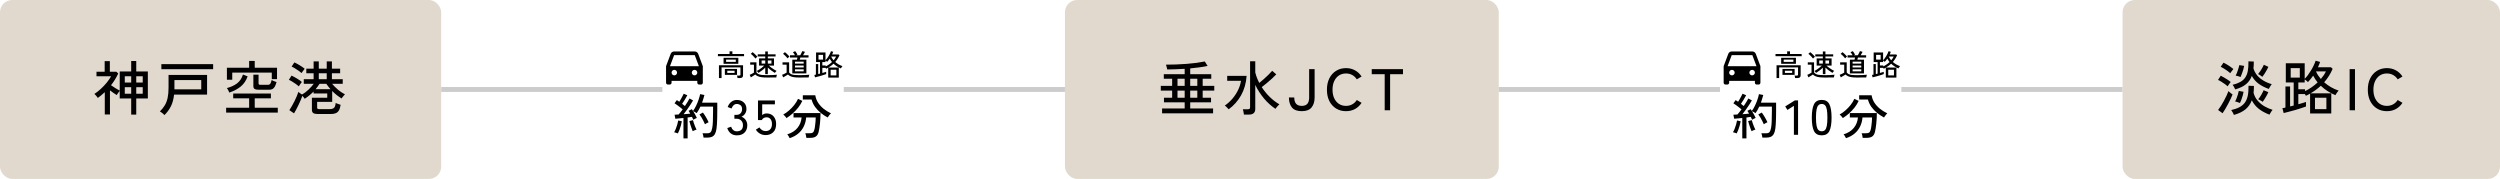 <svg width="1020" height="73" viewBox="0 0 1020 73" fill="none" xmlns="http://www.w3.org/2000/svg">
<rect width="180" height="73" rx="5" fill="#E1D9CD"/>
<path d="M53.528 46.752V40.176H48.848V37.08C48.656 37.288 48.432 37.576 48.176 37.944C47.92 38.296 47.736 38.576 47.624 38.784C47.24 38.544 46.8 38.256 46.304 37.92C45.824 37.584 45.344 37.232 44.864 36.864V46.704H42.752V37.608C42.304 38.024 41.84 38.432 41.36 38.832C40.896 39.216 40.416 39.592 39.92 39.96C39.84 39.816 39.712 39.64 39.536 39.432C39.36 39.208 39.176 38.992 38.984 38.784C38.792 38.576 38.632 38.424 38.504 38.328C39.384 37.768 40.264 37.08 41.144 36.264C42.024 35.448 42.832 34.592 43.568 33.696C44.304 32.784 44.888 31.928 45.32 31.128H39.368V29.256H42.704V24.936H44.816V29.256H47.456L48.248 29.976C47.848 30.84 47.4 31.672 46.904 32.472C46.408 33.272 45.872 34.04 45.296 34.776C45.856 35.176 46.472 35.584 47.144 36C47.816 36.416 48.384 36.744 48.848 36.984V29.16H53.528V24.888H55.592V29.16H60.32V40.176H55.592V46.752H53.528ZM55.592 38.232H58.232V35.568H55.592V38.232ZM50.912 38.232H53.528V35.568H50.912V38.232ZM55.592 33.672H58.232V31.104H55.592V33.672ZM50.912 33.672H53.528V31.104H50.912V33.672ZM67.112 46.944C66.856 46.656 66.552 46.376 66.2 46.104C65.864 45.832 65.544 45.616 65.24 45.456C66.04 44.672 66.696 43.856 67.208 43.008C67.736 42.144 68.128 41.136 68.384 39.984C68.64 38.816 68.768 37.4 68.768 35.736V30.576H84.488V38.592H71.024C70.816 40.496 70.376 42.104 69.704 43.416C69.032 44.728 68.168 45.904 67.112 46.944ZM65.84 28.224V26.16H86.96V28.224H65.84ZM71.168 36.456H82.112V32.664H71.168V36.456ZM92.264 45.936V43.968H101.648V40.128H95.144V38.16H110.528V40.128H103.928V43.968H113.336V45.936H92.264ZM92.576 32.52V27.624H101.648V24.864H103.928V27.624H113.024V32.28H110.888V29.616H94.76V32.52H92.576ZM105.824 36.624C104.896 36.624 104.256 36.52 103.904 36.312C103.552 36.088 103.376 35.696 103.376 35.136V30.456H105.488V33.96C105.488 34.216 105.552 34.392 105.68 34.488C105.808 34.568 106.064 34.608 106.448 34.608H109.184C109.696 34.608 110.056 34.464 110.264 34.176C110.472 33.888 110.664 33.376 110.84 32.64C110.984 32.736 111.184 32.84 111.44 32.952C111.696 33.064 111.952 33.168 112.208 33.264C112.48 33.36 112.688 33.424 112.832 33.456C112.624 34.256 112.384 34.888 112.112 35.352C111.856 35.816 111.536 36.144 111.152 36.336C110.768 36.528 110.272 36.624 109.664 36.624H105.824ZM93.536 37.776C93.424 37.456 93.296 37.144 93.152 36.84C93.008 36.536 92.816 36.232 92.576 35.928C94.192 35.512 95.568 34.88 96.704 34.032C97.84 33.168 98.648 31.96 99.128 30.408L101.024 31.152C100.448 32.848 99.512 34.232 98.216 35.304C96.92 36.36 95.36 37.184 93.536 37.776ZM129.56 46.512C128.728 46.512 128.136 46.376 127.784 46.104C127.432 45.848 127.256 45.408 127.256 44.784V39.864H133.52V38.136H127.928V37.344C127.384 37.904 126.808 38.432 126.2 38.928C125.608 39.424 124.976 39.88 124.304 40.296C124.224 40.136 124.088 39.944 123.896 39.72C123.72 39.496 123.544 39.288 123.368 39.096C123.208 39.608 122.984 40.184 122.696 40.824C122.424 41.464 122.128 42.12 121.808 42.792C121.488 43.448 121.168 44.08 120.848 44.688C120.528 45.296 120.232 45.816 119.96 46.248L118.064 44.952C118.384 44.488 118.72 43.936 119.072 43.296C119.44 42.656 119.8 41.984 120.152 41.28C120.504 40.576 120.816 39.896 121.088 39.24C121.36 38.568 121.576 37.984 121.736 37.488C121.848 37.6 122.056 37.768 122.36 37.992C122.68 38.216 122.968 38.408 123.224 38.568C124.136 38.056 125.016 37.392 125.864 36.576C126.728 35.76 127.44 34.968 128 34.2H123.944V32.304H127.952V29.88H124.976V28.008H127.952V25.056H130.064V28.008H133.304V25.056H135.416V28.008H138.776V29.88H135.416V32.304H139.832V34.2H135.512C136.2 35.032 137.008 35.84 137.936 36.624C138.88 37.408 139.816 38.032 140.744 38.496C140.632 38.592 140.48 38.752 140.288 38.976C140.096 39.2 139.912 39.424 139.736 39.648C139.576 39.872 139.456 40.048 139.376 40.176C137.952 39.312 136.672 38.296 135.536 37.128V41.568H129.392V43.848C129.392 44.088 129.448 44.264 129.56 44.376C129.688 44.472 129.928 44.52 130.28 44.52H134.528C135.312 44.52 135.888 44.352 136.256 44.016C136.64 43.68 136.872 43.008 136.952 42C137.176 42.128 137.496 42.264 137.912 42.408C138.344 42.552 138.696 42.664 138.968 42.744C138.84 43.736 138.608 44.504 138.272 45.048C137.952 45.592 137.528 45.968 137 46.176C136.472 46.4 135.832 46.512 135.08 46.512H129.56ZM121.928 35.232C121.64 34.96 121.248 34.648 120.752 34.296C120.256 33.944 119.744 33.608 119.216 33.288C118.704 32.968 118.248 32.728 117.848 32.568L118.952 30.84C119.4 31.048 119.88 31.296 120.392 31.584C120.904 31.872 121.4 32.176 121.88 32.496C122.376 32.816 122.8 33.136 123.152 33.456C123.072 33.552 122.944 33.72 122.768 33.96C122.592 34.2 122.424 34.44 122.264 34.68C122.104 34.92 121.992 35.104 121.928 35.232ZM123.056 29.808C122.768 29.552 122.376 29.248 121.88 28.896C121.384 28.544 120.872 28.208 120.344 27.888C119.832 27.568 119.376 27.328 118.976 27.168L120.104 25.464C120.52 25.64 120.992 25.88 121.52 26.184C122.064 26.488 122.584 26.808 123.08 27.144C123.592 27.48 124 27.792 124.304 28.08C124.224 28.176 124.096 28.344 123.92 28.584C123.744 28.808 123.568 29.04 123.392 29.28C123.232 29.504 123.12 29.68 123.056 29.808ZM128.768 36.384H134.84C134.232 35.696 133.664 34.968 133.136 34.2H130.376C130.136 34.568 129.88 34.936 129.608 35.304C129.352 35.672 129.072 36.032 128.768 36.384ZM130.064 32.304H133.304V29.88H130.064V32.304Z" fill="black"/>
<rect x="180" y="35.5" width="90.25" height="2" fill="#CCCCCC"/>
<path d="M284.5 33H274V33.75C274 33.949 273.921 34.14 273.78 34.28C273.64 34.421 273.449 34.5 273.25 34.5H272.5C272.301 34.5 272.11 34.421 271.97 34.28C271.829 34.14 271.75 33.949 271.75 33.75V27L273.635 21.974C273.742 21.688 273.934 21.441 274.185 21.267C274.436 21.093 274.734 21 275.04 21H283.461C283.766 21 284.064 21.093 284.315 21.267C284.566 21.441 284.758 21.688 284.865 21.974L286.75 27V33.75C286.75 33.949 286.671 34.14 286.53 34.28C286.39 34.421 286.199 34.5 286 34.5H285.25C285.051 34.5 284.86 34.421 284.72 34.28C284.579 34.14 284.5 33.949 284.5 33.75V33ZM273.352 27H285.148L283.461 22.5H275.04L273.352 27ZM275.125 30.75C275.423 30.75 275.71 30.631 275.92 30.421C276.131 30.209 276.25 29.923 276.25 29.625C276.25 29.327 276.131 29.041 275.92 28.829C275.71 28.619 275.423 28.5 275.125 28.5C274.827 28.5 274.54 28.619 274.33 28.829C274.119 29.041 274 29.327 274 29.625C274 29.923 274.119 30.209 274.33 30.421C274.54 30.631 274.827 30.75 275.125 30.75ZM283.375 30.75C283.673 30.75 283.96 30.631 284.17 30.421C284.381 30.209 284.5 29.923 284.5 29.625C284.5 29.327 284.381 29.041 284.17 28.829C283.96 28.619 283.673 28.5 283.375 28.5C283.077 28.5 282.79 28.619 282.58 28.829C282.369 29.041 282.25 29.327 282.25 29.625C282.25 29.923 282.369 30.209 282.58 30.421C282.79 30.631 283.077 30.75 283.375 30.75Z" fill="black"/>
<path d="M293.33 31.864V26.632H303.17L303.158 30.748C303.158 31.124 303.054 31.4 302.846 31.576C302.638 31.752 302.318 31.84 301.886 31.84H300.902C300.894 31.696 300.866 31.52 300.818 31.312C300.77 31.112 300.718 30.952 300.662 30.832H301.646C301.806 30.832 301.922 30.804 301.994 30.748C302.066 30.684 302.102 30.576 302.102 30.424V27.496H294.398V31.864H293.33ZM295.214 26.02V23.572H301.238V26.02H295.214ZM295.742 30.544V28.12H300.71V30.544H295.742ZM292.91 22.936V22.036H297.662V20.944H298.814V22.036H303.578V22.936H292.91ZM296.246 25.24H300.206V24.328H296.246V25.24ZM296.738 29.764H299.702V28.864H296.738V29.764ZM312.218 30.244V27.592C311.834 27.992 311.394 28.376 310.898 28.744C310.41 29.112 309.934 29.444 309.47 29.74C309.414 29.644 309.31 29.512 309.158 29.344C309.006 29.176 308.874 29.052 308.762 28.972C309.09 28.804 309.438 28.6 309.806 28.36C310.182 28.112 310.546 27.848 310.898 27.568C311.25 27.288 311.55 27.024 311.798 26.776H309.698V23.824H312.218V23.032H309.146V22.156H312.218V20.992H313.274V22.156H316.442V23.032H313.274V23.824H315.794V26.776H313.694C313.95 27.016 314.262 27.272 314.63 27.544C314.998 27.816 315.378 28.076 315.77 28.324C316.162 28.564 316.522 28.768 316.85 28.936C316.778 28.984 316.694 29.06 316.598 29.164C316.502 29.268 316.41 29.376 316.322 29.488C316.242 29.592 316.182 29.676 316.142 29.74C315.678 29.452 315.182 29.12 314.654 28.744C314.134 28.36 313.674 27.96 313.274 27.544V30.244H312.218ZM312.758 31.624C311.934 31.624 311.234 31.58 310.658 31.492C310.082 31.412 309.594 31.28 309.194 31.096C308.794 30.92 308.446 30.688 308.15 30.4C308.006 30.504 307.822 30.628 307.598 30.772C307.374 30.916 307.146 31.06 306.914 31.204C306.69 31.348 306.502 31.472 306.35 31.576L305.882 30.532C306.018 30.476 306.194 30.396 306.41 30.292C306.634 30.18 306.858 30.064 307.082 29.944C307.306 29.824 307.482 29.72 307.61 29.632V26.392H306.074V25.42H308.63V29.548C308.83 29.828 309.098 30.052 309.434 30.22C309.77 30.38 310.206 30.496 310.742 30.568C311.286 30.632 311.958 30.664 312.758 30.664C313.726 30.664 314.554 30.648 315.242 30.616C315.938 30.584 316.522 30.54 316.994 30.484C316.97 30.54 316.938 30.644 316.898 30.796C316.858 30.94 316.822 31.088 316.79 31.24C316.758 31.392 316.738 31.512 316.73 31.6C316.53 31.6 316.27 31.6 315.95 31.6C315.638 31.608 315.298 31.612 314.93 31.612C314.562 31.62 314.19 31.624 313.814 31.624C313.438 31.624 313.086 31.624 312.758 31.624ZM308.21 23.896C308.074 23.696 307.894 23.476 307.67 23.236C307.454 22.988 307.226 22.752 306.986 22.528C306.746 22.296 306.526 22.108 306.326 21.964L307.07 21.28C307.262 21.416 307.482 21.6 307.73 21.832C307.978 22.056 308.218 22.288 308.45 22.528C308.682 22.768 308.866 22.976 309.002 23.152C308.954 23.192 308.874 23.26 308.762 23.356C308.65 23.452 308.542 23.552 308.438 23.656C308.334 23.76 308.258 23.84 308.21 23.896ZM310.742 25.936H312.218V24.664H310.742V25.936ZM313.274 25.936H314.75V24.664H313.274V25.936ZM323.258 29.944V24.34H325.154C325.234 24.036 325.302 23.744 325.358 23.464H322.31V22.552H324.35C324.246 22.344 324.114 22.124 323.954 21.892C323.802 21.652 323.658 21.448 323.522 21.28L324.446 20.872C324.806 21.328 325.11 21.796 325.358 22.276L324.866 22.552H326.498C326.594 22.392 326.694 22.212 326.798 22.012C326.91 21.804 327.014 21.596 327.11 21.388C327.214 21.18 327.294 21 327.35 20.848L328.43 21.148C328.35 21.324 328.234 21.544 328.082 21.808C327.93 22.072 327.786 22.32 327.65 22.552H329.882V23.464H326.534C326.502 23.592 326.466 23.736 326.426 23.896C326.386 24.056 326.346 24.204 326.306 24.34H329.006V29.944H323.258ZM325.958 31.624C325.134 31.624 324.446 31.58 323.894 31.492C323.342 31.412 322.874 31.28 322.49 31.096C322.114 30.92 321.778 30.688 321.482 30.4C321.338 30.504 321.142 30.628 320.894 30.772C320.646 30.916 320.398 31.06 320.15 31.204C319.902 31.348 319.702 31.472 319.55 31.576L319.082 30.532C319.218 30.476 319.406 30.396 319.646 30.292C319.894 30.18 320.138 30.064 320.378 29.944C320.626 29.824 320.814 29.72 320.942 29.632V26.392H319.274V25.42H321.962V29.548C322.162 29.828 322.418 30.052 322.73 30.22C323.042 30.38 323.458 30.496 323.978 30.568C324.498 30.632 325.158 30.664 325.958 30.664C326.926 30.664 327.754 30.648 328.442 30.616C329.138 30.584 329.722 30.54 330.194 30.484C330.17 30.54 330.138 30.644 330.098 30.796C330.058 30.94 330.022 31.088 329.99 31.24C329.958 31.392 329.938 31.512 329.93 31.6C329.73 31.6 329.47 31.6 329.15 31.6C328.838 31.608 328.498 31.612 328.13 31.612C327.762 31.62 327.39 31.624 327.014 31.624C326.638 31.624 326.286 31.624 325.958 31.624ZM324.362 29.116H327.902V28.3H324.362V29.116ZM324.362 27.532H327.902V26.728H324.362V27.532ZM324.362 25.96H327.902V25.156H324.362V25.96ZM321.302 23.812C321.166 23.62 320.994 23.408 320.786 23.176C320.578 22.944 320.358 22.72 320.126 22.504C319.902 22.288 319.69 22.108 319.49 21.964L320.222 21.28C320.422 21.416 320.638 21.592 320.87 21.808C321.11 22.024 321.338 22.248 321.554 22.48C321.778 22.704 321.958 22.904 322.094 23.08C322.038 23.12 321.954 23.188 321.842 23.284C321.738 23.38 321.634 23.48 321.53 23.584C321.426 23.68 321.35 23.756 321.302 23.812ZM337.91 31.648V27.592C337.774 27.672 337.634 27.752 337.49 27.832C337.346 27.904 337.198 27.972 337.046 28.036C337.006 27.94 336.942 27.824 336.854 27.688H335.51V29.764C335.838 29.676 336.138 29.592 336.41 29.512C336.69 29.424 336.91 29.352 337.07 29.296V30.232C336.83 30.32 336.51 30.428 336.11 30.556C335.718 30.684 335.298 30.816 334.85 30.952C334.402 31.08 333.97 31.196 333.554 31.3C333.146 31.412 332.802 31.5 332.522 31.564L332.258 30.568C332.346 30.552 332.442 30.536 332.546 30.52C332.65 30.496 332.762 30.468 332.882 30.436V26.14H333.83V30.208C333.95 30.176 334.07 30.148 334.19 30.124C334.31 30.092 334.434 30.06 334.562 30.028V25.324H332.954V21.412H336.806V24.58C337.006 24.388 337.218 24.144 337.442 23.848C337.666 23.544 337.882 23.22 338.09 22.876C338.306 22.524 338.494 22.176 338.654 21.832C338.822 21.48 338.95 21.164 339.038 20.884L339.95 21.136C339.894 21.312 339.826 21.492 339.746 21.676C339.674 21.86 339.594 22.044 339.506 22.228H342.182L342.506 22.552C342.066 23.568 341.49 24.48 340.778 25.288C341.202 25.656 341.666 25.988 342.17 26.284C342.674 26.572 343.194 26.804 343.73 26.98C343.666 27.044 343.59 27.136 343.502 27.256C343.414 27.376 343.33 27.496 343.25 27.616C343.17 27.736 343.11 27.836 343.07 27.916C342.534 27.692 342.01 27.42 341.498 27.1C340.994 26.78 340.526 26.412 340.094 25.996C339.462 26.588 338.762 27.104 337.994 27.544H342.23V31.648H337.91ZM336.878 27.088C337.35 26.864 337.802 26.6 338.234 26.296C338.674 25.992 339.078 25.664 339.446 25.312C339.102 24.896 338.798 24.436 338.534 23.932C338.358 24.18 338.182 24.416 338.006 24.64C337.83 24.864 337.654 25.064 337.478 25.24C337.414 25.176 337.314 25.088 337.178 24.976C337.042 24.856 336.918 24.764 336.806 24.7V25.324H335.51V26.704H336.878V27.088ZM338.906 30.76H341.234V28.444H338.906V30.76ZM333.95 24.328H335.81V22.396H333.95V24.328ZM340.106 24.616C340.546 24.104 340.89 23.588 341.138 23.068H339.11C339.23 23.34 339.374 23.608 339.542 23.872C339.718 24.128 339.906 24.376 340.106 24.616Z" fill="black"/>
<path d="M278.85 56.46V48.14C278.21 48.207 277.597 48.267 277.01 48.32C276.423 48.373 275.93 48.413 275.53 48.44L275.23 46.8C275.443 46.787 275.683 46.773 275.95 46.76C276.23 46.747 276.53 46.733 276.85 46.72C277.09 46.467 277.357 46.16 277.65 45.8C277.943 45.427 278.237 45.033 278.53 44.62C278.237 44.367 277.897 44.093 277.51 43.8C277.123 43.493 276.73 43.193 276.33 42.9C275.93 42.607 275.557 42.353 275.21 42.14L276.15 40.84C276.297 40.933 276.457 41.04 276.63 41.16C276.803 41.267 276.977 41.387 277.15 41.52C277.363 41.2 277.583 40.833 277.81 40.42C278.05 40.007 278.27 39.607 278.47 39.22C278.683 38.82 278.843 38.493 278.95 38.24L280.43 38.86C280.137 39.407 279.797 40.007 279.41 40.66C279.023 41.3 278.657 41.867 278.31 42.36C278.523 42.52 278.723 42.68 278.91 42.84C279.11 42.987 279.29 43.127 279.45 43.26C279.863 42.66 280.237 42.08 280.57 41.52C280.903 40.96 281.157 40.513 281.33 40.18L282.77 40.98C282.477 41.5 282.11 42.093 281.67 42.76C281.243 43.413 280.79 44.073 280.31 44.74C279.83 45.407 279.363 46.027 278.91 46.6C279.417 46.56 279.903 46.52 280.37 46.48C280.837 46.44 281.257 46.4 281.63 46.36C281.51 46.147 281.39 45.947 281.27 45.76C281.15 45.56 281.037 45.38 280.93 45.22L282.27 44.54C282.43 44.753 282.59 44.993 282.75 45.26C283.203 44.66 283.623 43.953 284.01 43.14C284.41 42.327 284.75 41.5 285.03 40.66C285.323 39.82 285.53 39.067 285.65 38.4L287.41 38.76C287.29 39.253 287.143 39.767 286.97 40.3C286.81 40.82 286.637 41.347 286.45 41.88H292.65V45.28C292.65 46.493 292.637 47.533 292.61 48.4C292.597 49.267 292.563 50.02 292.51 50.66C292.47 51.287 292.417 51.86 292.35 52.38C292.23 53.34 292.017 54.093 291.71 54.64C291.403 55.187 291.003 55.573 290.51 55.8C290.017 56.027 289.43 56.14 288.75 56.14H287.05C287.037 55.873 286.983 55.56 286.89 55.2C286.81 54.853 286.723 54.573 286.63 54.36H288.73C289.25 54.36 289.65 54.213 289.93 53.92C290.21 53.627 290.43 53.06 290.59 52.22C290.71 51.62 290.797 50.78 290.85 49.7C290.903 48.607 290.93 47.133 290.93 45.28V43.5H285.77C285.557 43.98 285.317 44.447 285.05 44.9C284.797 45.353 284.53 45.773 284.25 46.16C284.09 46.04 283.857 45.893 283.55 45.72C283.243 45.547 282.997 45.427 282.81 45.36C283.103 45.8 283.383 46.273 283.65 46.78C283.917 47.273 284.137 47.72 284.31 48.12C284.137 48.187 283.89 48.3 283.57 48.46C283.25 48.62 283.01 48.753 282.85 48.86C282.783 48.687 282.703 48.5 282.61 48.3C282.53 48.1 282.437 47.893 282.33 47.68C282.077 47.72 281.797 47.76 281.49 47.8C281.197 47.84 280.883 47.887 280.55 47.94V56.46H278.85ZM276.57 54.44C276.463 54.387 276.31 54.327 276.11 54.26C275.91 54.193 275.71 54.133 275.51 54.08C275.323 54.013 275.17 53.973 275.05 53.96C275.277 53.587 275.503 53.12 275.73 52.56C275.957 51.987 276.157 51.4 276.33 50.8C276.503 50.187 276.63 49.64 276.71 49.16L278.19 49.46C278.11 49.98 277.983 50.553 277.81 51.18C277.65 51.793 277.457 52.387 277.23 52.96C277.017 53.533 276.797 54.027 276.57 54.44ZM287.63 50.7C287.457 50.26 287.243 49.8 286.99 49.32C286.75 48.827 286.49 48.353 286.21 47.9C285.93 47.433 285.657 47.033 285.39 46.7L286.79 45.92C287.217 46.48 287.637 47.113 288.05 47.82C288.463 48.527 288.817 49.213 289.11 49.88C288.923 49.947 288.663 50.073 288.33 50.26C288.01 50.433 287.777 50.58 287.63 50.7ZM282.63 53.52C282.483 53.173 282.317 52.747 282.13 52.24C281.943 51.72 281.77 51.2 281.61 50.68C281.463 50.16 281.343 49.733 281.25 49.4L282.73 49.02C282.823 49.38 282.95 49.807 283.11 50.3C283.283 50.78 283.463 51.253 283.65 51.72C283.85 52.187 284.03 52.58 284.19 52.9C284.083 52.913 283.923 52.96 283.71 53.04C283.497 53.12 283.29 53.207 283.09 53.3C282.89 53.393 282.737 53.467 282.63 53.52ZM300.61 55.22C299.663 55.22 298.85 54.96 298.17 54.44C297.49 53.907 297.01 53.173 296.73 52.24L298.31 51.7C298.39 51.98 298.523 52.267 298.71 52.56C298.897 52.84 299.143 53.08 299.45 53.28C299.757 53.48 300.13 53.58 300.57 53.58C301.37 53.58 301.997 53.38 302.45 52.98C302.903 52.567 303.13 51.927 303.13 51.06C303.13 50.273 302.883 49.64 302.39 49.16C301.91 48.68 301.263 48.44 300.45 48.44H299.63V46.86H300.45C301.21 46.86 301.783 46.64 302.17 46.2C302.57 45.76 302.77 45.2 302.77 44.52C302.77 43.76 302.543 43.22 302.09 42.9C301.65 42.58 301.143 42.42 300.57 42.42C300.183 42.42 299.85 42.52 299.57 42.72C299.29 42.92 299.057 43.167 298.87 43.46C298.683 43.74 298.543 44.013 298.45 44.28L296.89 43.66C297.237 42.727 297.743 42.013 298.41 41.52C299.077 41.027 299.81 40.78 300.61 40.78C301.783 40.78 302.73 41.113 303.45 41.78C304.183 42.433 304.55 43.327 304.55 44.46C304.55 45.18 304.363 45.82 303.99 46.38C303.617 46.94 303.123 47.353 302.51 47.62C303.217 47.873 303.79 48.313 304.23 48.94C304.67 49.567 304.89 50.293 304.89 51.12C304.89 52.333 304.523 53.32 303.79 54.08C303.07 54.84 302.01 55.22 300.61 55.22ZM312.338 55.12C311.538 55.12 310.778 54.92 310.058 54.52C309.351 54.12 308.798 53.58 308.398 52.9L309.838 51.98C310.145 52.447 310.505 52.813 310.918 53.08C311.331 53.347 311.805 53.48 312.338 53.48C313.191 53.48 313.838 53.233 314.278 52.74C314.731 52.233 314.958 51.527 314.958 50.62C314.958 49.74 314.758 49.06 314.358 48.58C313.971 48.1 313.431 47.86 312.738 47.86C312.325 47.86 311.938 47.96 311.578 48.16C311.231 48.36 310.985 48.633 310.838 48.98H309.258V41H316.158V42.58H310.978V46.96C311.498 46.507 312.091 46.28 312.758 46.28C313.505 46.28 314.171 46.447 314.758 46.78C315.345 47.113 315.805 47.607 316.138 48.26C316.485 48.9 316.658 49.687 316.658 50.62C316.658 52.073 316.258 53.187 315.458 53.96C314.671 54.733 313.631 55.12 312.338 55.12ZM322.173 56.38C322.133 56.26 322.053 56.1 321.933 55.9C321.826 55.7 321.706 55.493 321.573 55.28C321.44 55.08 321.313 54.927 321.193 54.82C323.02 54.26 324.42 53.373 325.393 52.16C326.366 50.947 326.92 49.533 327.053 47.92H323.753V46.12H334.773C334.773 46.733 334.753 47.407 334.713 48.14C334.686 48.86 334.633 49.58 334.553 50.3C334.486 51.02 334.4 51.7 334.293 52.34C334.2 52.967 334.093 53.5 333.973 53.94C333.72 54.82 333.326 55.42 332.793 55.74C332.273 56.073 331.553 56.24 330.633 56.24H328.993C328.98 55.973 328.926 55.647 328.833 55.26C328.753 54.873 328.666 54.573 328.573 54.36H330.393C330.94 54.36 331.34 54.28 331.593 54.12C331.846 53.947 332.046 53.613 332.193 53.12C332.326 52.72 332.433 52.207 332.513 51.58C332.606 50.94 332.68 50.287 332.733 49.62C332.786 48.953 332.813 48.387 332.813 47.92H328.913C328.82 49.187 328.513 50.373 327.993 51.48C327.486 52.587 326.753 53.56 325.793 54.4C324.833 55.24 323.626 55.9 322.173 56.38ZM337.693 47.94C336.72 47.42 335.78 46.8 334.873 46.08C333.98 45.347 333.2 44.52 332.533 43.6C331.88 42.68 331.413 41.68 331.133 40.6H327.553V38.86H332.633C332.806 39.967 333.186 40.98 333.773 41.9C334.373 42.807 335.12 43.627 336.013 44.36C336.92 45.08 337.926 45.707 339.033 46.24C338.9 46.347 338.74 46.513 338.553 46.74C338.38 46.953 338.213 47.173 338.053 47.4C337.893 47.613 337.773 47.793 337.693 47.94ZM320.893 48.18C320.826 48.06 320.713 47.907 320.553 47.72C320.393 47.533 320.226 47.347 320.053 47.16C319.88 46.973 319.72 46.827 319.573 46.72C320.36 46.307 321.14 45.76 321.913 45.08C322.7 44.4 323.42 43.647 324.073 42.82C324.726 41.993 325.233 41.16 325.593 40.32L327.353 41.16C326.913 42.12 326.346 43.04 325.653 43.92C324.96 44.787 324.2 45.587 323.373 46.32C322.546 47.04 321.72 47.66 320.893 48.18Z" fill="black"/>
<rect x="344.25" y="35.5" width="90.25" height="2" fill="#CCCCCC"/>
<rect x="434.5" width="177" height="73" rx="5" fill="#E1D9CD"/>
<path d="M474.132 46.248V44.256H483.348V41.76H474.9V39.864H478.236V36.96H473.604V35.04H478.236V32.136H474.828V30.264H483.348V28.08C482.18 28.144 480.996 28.2 479.796 28.248C478.596 28.296 477.412 28.328 476.244 28.344C476.212 28.12 476.132 27.792 476.004 27.36C475.892 26.928 475.796 26.6 475.716 26.376C477.044 26.376 478.42 26.352 479.844 26.304C481.284 26.24 482.708 26.16 484.116 26.064C485.524 25.952 486.86 25.816 488.124 25.656C489.404 25.48 490.548 25.288 491.556 25.08L492.708 26.904C491.668 27.128 490.54 27.32 489.324 27.48C488.124 27.64 486.884 27.784 485.604 27.912V30.264H494.196V32.136H490.692V35.04H495.42V36.96H490.692V39.864H494.1V41.76H485.604V44.256H494.94V46.248H474.132ZM480.42 39.864H483.348V36.96H480.42V39.864ZM480.42 35.04H483.348V32.136H480.42V35.04ZM485.604 39.864H488.508V36.96H485.604V39.864ZM485.604 35.04H488.508V32.136H485.604V35.04ZM507.516 46.752C507.484 46.448 507.428 46.08 507.348 45.648C507.268 45.216 507.18 44.856 507.084 44.568H509.1C509.436 44.568 509.676 44.512 509.82 44.4C509.964 44.288 510.036 44.072 510.036 43.752V24.984H512.148V29.544C512.5 31 513.044 32.432 513.78 33.84C514.388 33.36 515.012 32.832 515.652 32.256C516.292 31.68 516.908 31.104 517.5 30.528C518.108 29.936 518.628 29.392 519.06 28.896L520.716 30.336C520.236 30.848 519.66 31.416 518.988 32.04C518.332 32.648 517.636 33.256 516.9 33.864C516.18 34.472 515.476 35.032 514.788 35.544C515.716 36.984 516.796 38.312 518.028 39.528C519.26 40.728 520.58 41.744 521.988 42.576C521.828 42.688 521.644 42.864 521.436 43.104C521.228 43.328 521.028 43.56 520.836 43.8C520.644 44.04 520.492 44.24 520.38 44.4C518.732 43.312 517.188 41.92 515.748 40.224C514.324 38.528 513.124 36.664 512.148 34.632V44.472C512.148 45.992 511.268 46.752 509.508 46.752H507.516ZM501.3 44.592C501.092 44.352 500.836 44.08 500.532 43.776C500.244 43.472 499.972 43.24 499.716 43.08C500.916 42.248 501.98 41.28 502.908 40.176C503.836 39.056 504.596 37.872 505.188 36.624C505.78 35.376 506.156 34.16 506.316 32.976H500.7V30.96H508.62C508.412 33.92 507.66 36.56 506.364 38.88C505.068 41.184 503.38 43.088 501.3 44.592ZM531.108 45.36C529.268 45.36 527.932 44.856 527.1 43.848C526.284 42.824 525.876 41.464 525.876 39.768H528.06C528.06 40.936 528.316 41.8 528.828 42.36C529.34 42.92 530.1 43.2 531.108 43.2C532.132 43.2 532.892 42.92 533.388 42.36C533.884 41.8 534.132 40.936 534.132 39.768V28.2H536.364V39.768C536.364 41.464 535.948 42.824 535.116 43.848C534.3 44.856 532.964 45.36 531.108 45.36ZM549.163 45.36C547.643 45.36 546.299 45 545.131 44.28C543.963 43.56 543.043 42.544 542.371 41.232C541.715 39.92 541.387 38.376 541.387 36.6C541.387 34.824 541.715 33.28 542.371 31.968C543.043 30.64 543.963 29.616 545.131 28.896C546.299 28.16 547.643 27.792 549.163 27.792C550.539 27.792 551.771 28.096 552.859 28.704C553.947 29.296 554.835 30.136 555.523 31.224L553.579 32.376C553.083 31.608 552.459 31.016 551.707 30.6C550.955 30.184 550.107 29.976 549.163 29.976C548.075 29.976 547.115 30.248 546.283 30.792C545.467 31.336 544.827 32.104 544.363 33.096C543.899 34.072 543.667 35.24 543.667 36.6C543.667 37.944 543.899 39.112 544.363 40.104C544.827 41.08 545.467 41.84 546.283 42.384C547.115 42.928 548.075 43.2 549.163 43.2C550.107 43.2 550.955 42.992 551.707 42.576C552.459 42.16 553.083 41.568 553.579 40.8L555.523 41.952C554.835 43.024 553.947 43.864 552.859 44.472C551.771 45.064 550.539 45.36 549.163 45.36ZM564.953 45V30.264H559.673V28.2H572.417V30.264H567.161V45H564.953Z" fill="black"/>
<rect x="611.5" y="35.5" width="90.25" height="2" fill="#CCCCCC"/>
<path d="M716 33H705.5V33.75C705.5 33.949 705.421 34.14 705.28 34.28C705.14 34.421 704.949 34.5 704.75 34.5H704C703.801 34.5 703.61 34.421 703.47 34.28C703.329 34.14 703.25 33.949 703.25 33.75V27L705.135 21.974C705.242 21.688 705.434 21.441 705.685 21.267C705.936 21.093 706.234 21 706.54 21H714.961C715.266 21 715.564 21.093 715.815 21.267C716.066 21.441 716.258 21.688 716.365 21.974L718.25 27V33.75C718.25 33.949 718.171 34.14 718.03 34.28C717.89 34.421 717.699 34.5 717.5 34.5H716.75C716.551 34.5 716.36 34.421 716.22 34.28C716.079 34.14 716 33.949 716 33.75V33ZM704.852 27H716.648L714.961 22.5H706.54L704.852 27ZM706.625 30.75C706.923 30.75 707.21 30.631 707.42 30.421C707.631 30.209 707.75 29.923 707.75 29.625C707.75 29.327 707.631 29.041 707.42 28.829C707.21 28.619 706.923 28.5 706.625 28.5C706.327 28.5 706.04 28.619 705.83 28.829C705.619 29.041 705.5 29.327 705.5 29.625C705.5 29.923 705.619 30.209 705.83 30.421C706.04 30.631 706.327 30.75 706.625 30.75ZM714.875 30.75C715.173 30.75 715.46 30.631 715.67 30.421C715.881 30.209 716 29.923 716 29.625C716 29.327 715.881 29.041 715.67 28.829C715.46 28.619 715.173 28.5 714.875 28.5C714.577 28.5 714.29 28.619 714.08 28.829C713.869 29.041 713.75 29.327 713.75 29.625C713.75 29.923 713.869 30.209 714.08 30.421C714.29 30.631 714.577 30.75 714.875 30.75Z" fill="black"/>
<path d="M724.83 31.864V26.632H734.67L734.658 30.748C734.658 31.124 734.554 31.4 734.346 31.576C734.138 31.752 733.818 31.84 733.386 31.84H732.402C732.394 31.696 732.366 31.52 732.318 31.312C732.27 31.112 732.218 30.952 732.162 30.832H733.146C733.306 30.832 733.422 30.804 733.494 30.748C733.566 30.684 733.602 30.576 733.602 30.424V27.496H725.898V31.864H724.83ZM726.714 26.02V23.572H732.738V26.02H726.714ZM727.242 30.544V28.12H732.21V30.544H727.242ZM724.41 22.936V22.036H729.162V20.944H730.314V22.036H735.078V22.936H724.41ZM727.746 25.24H731.706V24.328H727.746V25.24ZM728.238 29.764H731.202V28.864H728.238V29.764ZM743.718 30.244V27.592C743.334 27.992 742.894 28.376 742.398 28.744C741.91 29.112 741.434 29.444 740.97 29.74C740.914 29.644 740.81 29.512 740.658 29.344C740.506 29.176 740.374 29.052 740.262 28.972C740.59 28.804 740.938 28.6 741.306 28.36C741.682 28.112 742.046 27.848 742.398 27.568C742.75 27.288 743.05 27.024 743.298 26.776H741.198V23.824H743.718V23.032H740.646V22.156H743.718V20.992H744.774V22.156H747.942V23.032H744.774V23.824H747.294V26.776H745.194C745.45 27.016 745.762 27.272 746.13 27.544C746.498 27.816 746.878 28.076 747.27 28.324C747.662 28.564 748.022 28.768 748.35 28.936C748.278 28.984 748.194 29.06 748.098 29.164C748.002 29.268 747.91 29.376 747.822 29.488C747.742 29.592 747.682 29.676 747.642 29.74C747.178 29.452 746.682 29.12 746.154 28.744C745.634 28.36 745.174 27.96 744.774 27.544V30.244H743.718ZM744.258 31.624C743.434 31.624 742.734 31.58 742.158 31.492C741.582 31.412 741.094 31.28 740.694 31.096C740.294 30.92 739.946 30.688 739.65 30.4C739.506 30.504 739.322 30.628 739.098 30.772C738.874 30.916 738.646 31.06 738.414 31.204C738.19 31.348 738.002 31.472 737.85 31.576L737.382 30.532C737.518 30.476 737.694 30.396 737.91 30.292C738.134 30.18 738.358 30.064 738.582 29.944C738.806 29.824 738.982 29.72 739.11 29.632V26.392H737.574V25.42H740.13V29.548C740.33 29.828 740.598 30.052 740.934 30.22C741.27 30.38 741.706 30.496 742.242 30.568C742.786 30.632 743.458 30.664 744.258 30.664C745.226 30.664 746.054 30.648 746.742 30.616C747.438 30.584 748.022 30.54 748.494 30.484C748.47 30.54 748.438 30.644 748.398 30.796C748.358 30.94 748.322 31.088 748.29 31.24C748.258 31.392 748.238 31.512 748.23 31.6C748.03 31.6 747.77 31.6 747.45 31.6C747.138 31.608 746.798 31.612 746.43 31.612C746.062 31.62 745.69 31.624 745.314 31.624C744.938 31.624 744.586 31.624 744.258 31.624ZM739.71 23.896C739.574 23.696 739.394 23.476 739.17 23.236C738.954 22.988 738.726 22.752 738.486 22.528C738.246 22.296 738.026 22.108 737.826 21.964L738.57 21.28C738.762 21.416 738.982 21.6 739.23 21.832C739.478 22.056 739.718 22.288 739.95 22.528C740.182 22.768 740.366 22.976 740.502 23.152C740.454 23.192 740.374 23.26 740.262 23.356C740.15 23.452 740.042 23.552 739.938 23.656C739.834 23.76 739.758 23.84 739.71 23.896ZM742.242 25.936H743.718V24.664H742.242V25.936ZM744.774 25.936H746.25V24.664H744.774V25.936ZM754.758 29.944V24.34H756.654C756.734 24.036 756.802 23.744 756.858 23.464H753.81V22.552H755.85C755.746 22.344 755.614 22.124 755.454 21.892C755.302 21.652 755.158 21.448 755.022 21.28L755.946 20.872C756.306 21.328 756.61 21.796 756.858 22.276L756.366 22.552H757.998C758.094 22.392 758.194 22.212 758.298 22.012C758.41 21.804 758.514 21.596 758.61 21.388C758.714 21.18 758.794 21 758.85 20.848L759.93 21.148C759.85 21.324 759.734 21.544 759.582 21.808C759.43 22.072 759.286 22.32 759.15 22.552H761.382V23.464H758.034C758.002 23.592 757.966 23.736 757.926 23.896C757.886 24.056 757.846 24.204 757.806 24.34H760.506V29.944H754.758ZM757.458 31.624C756.634 31.624 755.946 31.58 755.394 31.492C754.842 31.412 754.374 31.28 753.99 31.096C753.614 30.92 753.278 30.688 752.982 30.4C752.838 30.504 752.642 30.628 752.394 30.772C752.146 30.916 751.898 31.06 751.65 31.204C751.402 31.348 751.202 31.472 751.05 31.576L750.582 30.532C750.718 30.476 750.906 30.396 751.146 30.292C751.394 30.18 751.638 30.064 751.878 29.944C752.126 29.824 752.314 29.72 752.442 29.632V26.392H750.774V25.42H753.462V29.548C753.662 29.828 753.918 30.052 754.23 30.22C754.542 30.38 754.958 30.496 755.478 30.568C755.998 30.632 756.658 30.664 757.458 30.664C758.426 30.664 759.254 30.648 759.942 30.616C760.638 30.584 761.222 30.54 761.694 30.484C761.67 30.54 761.638 30.644 761.598 30.796C761.558 30.94 761.522 31.088 761.49 31.24C761.458 31.392 761.438 31.512 761.43 31.6C761.23 31.6 760.97 31.6 760.65 31.6C760.338 31.608 759.998 31.612 759.63 31.612C759.262 31.62 758.89 31.624 758.514 31.624C758.138 31.624 757.786 31.624 757.458 31.624ZM755.862 29.116H759.402V28.3H755.862V29.116ZM755.862 27.532H759.402V26.728H755.862V27.532ZM755.862 25.96H759.402V25.156H755.862V25.96ZM752.802 23.812C752.666 23.62 752.494 23.408 752.286 23.176C752.078 22.944 751.858 22.72 751.626 22.504C751.402 22.288 751.19 22.108 750.99 21.964L751.722 21.28C751.922 21.416 752.138 21.592 752.37 21.808C752.61 22.024 752.838 22.248 753.054 22.48C753.278 22.704 753.458 22.904 753.594 23.08C753.538 23.12 753.454 23.188 753.342 23.284C753.238 23.38 753.134 23.48 753.03 23.584C752.926 23.68 752.85 23.756 752.802 23.812ZM769.41 31.648V27.592C769.274 27.672 769.134 27.752 768.99 27.832C768.846 27.904 768.698 27.972 768.546 28.036C768.506 27.94 768.442 27.824 768.354 27.688H767.01V29.764C767.338 29.676 767.638 29.592 767.91 29.512C768.19 29.424 768.41 29.352 768.57 29.296V30.232C768.33 30.32 768.01 30.428 767.61 30.556C767.218 30.684 766.798 30.816 766.35 30.952C765.902 31.08 765.47 31.196 765.054 31.3C764.646 31.412 764.302 31.5 764.022 31.564L763.758 30.568C763.846 30.552 763.942 30.536 764.046 30.52C764.15 30.496 764.262 30.468 764.382 30.436V26.14H765.33V30.208C765.45 30.176 765.57 30.148 765.69 30.124C765.81 30.092 765.934 30.06 766.062 30.028V25.324H764.454V21.412H768.306V24.58C768.506 24.388 768.718 24.144 768.942 23.848C769.166 23.544 769.382 23.22 769.59 22.876C769.806 22.524 769.994 22.176 770.154 21.832C770.322 21.48 770.45 21.164 770.538 20.884L771.45 21.136C771.394 21.312 771.326 21.492 771.246 21.676C771.174 21.86 771.094 22.044 771.006 22.228H773.682L774.006 22.552C773.566 23.568 772.99 24.48 772.278 25.288C772.702 25.656 773.166 25.988 773.67 26.284C774.174 26.572 774.694 26.804 775.23 26.98C775.166 27.044 775.09 27.136 775.002 27.256C774.914 27.376 774.83 27.496 774.75 27.616C774.67 27.736 774.61 27.836 774.57 27.916C774.034 27.692 773.51 27.42 772.998 27.1C772.494 26.78 772.026 26.412 771.594 25.996C770.962 26.588 770.262 27.104 769.494 27.544H773.73V31.648H769.41ZM768.378 27.088C768.85 26.864 769.302 26.6 769.734 26.296C770.174 25.992 770.578 25.664 770.946 25.312C770.602 24.896 770.298 24.436 770.034 23.932C769.858 24.18 769.682 24.416 769.506 24.64C769.33 24.864 769.154 25.064 768.978 25.24C768.914 25.176 768.814 25.088 768.678 24.976C768.542 24.856 768.418 24.764 768.306 24.7V25.324H767.01V26.704H768.378V27.088ZM770.406 30.76H772.734V28.444H770.406V30.76ZM765.45 24.328H767.31V22.396H765.45V24.328ZM771.606 24.616C772.046 24.104 772.39 23.588 772.638 23.068H770.61C770.73 23.34 770.874 23.608 771.042 23.872C771.218 24.128 771.406 24.376 771.606 24.616Z" fill="black"/>
<path d="M710.85 56.46V48.14C710.21 48.207 709.597 48.267 709.01 48.32C708.423 48.373 707.93 48.413 707.53 48.44L707.23 46.8C707.443 46.787 707.683 46.773 707.95 46.76C708.23 46.747 708.53 46.733 708.85 46.72C709.09 46.467 709.357 46.16 709.65 45.8C709.943 45.427 710.237 45.033 710.53 44.62C710.237 44.367 709.897 44.093 709.51 43.8C709.123 43.493 708.73 43.193 708.33 42.9C707.93 42.607 707.557 42.353 707.21 42.14L708.15 40.84C708.297 40.933 708.457 41.04 708.63 41.16C708.803 41.267 708.977 41.387 709.15 41.52C709.363 41.2 709.583 40.833 709.81 40.42C710.05 40.007 710.27 39.607 710.47 39.22C710.683 38.82 710.843 38.493 710.95 38.24L712.43 38.86C712.137 39.407 711.797 40.007 711.41 40.66C711.023 41.3 710.657 41.867 710.31 42.36C710.523 42.52 710.723 42.68 710.91 42.84C711.11 42.987 711.29 43.127 711.45 43.26C711.863 42.66 712.237 42.08 712.57 41.52C712.903 40.96 713.157 40.513 713.33 40.18L714.77 40.98C714.477 41.5 714.11 42.093 713.67 42.76C713.243 43.413 712.79 44.073 712.31 44.74C711.83 45.407 711.363 46.027 710.91 46.6C711.417 46.56 711.903 46.52 712.37 46.48C712.837 46.44 713.257 46.4 713.63 46.36C713.51 46.147 713.39 45.947 713.27 45.76C713.15 45.56 713.037 45.38 712.93 45.22L714.27 44.54C714.43 44.753 714.59 44.993 714.75 45.26C715.203 44.66 715.623 43.953 716.01 43.14C716.41 42.327 716.75 41.5 717.03 40.66C717.323 39.82 717.53 39.067 717.65 38.4L719.41 38.76C719.29 39.253 719.143 39.767 718.97 40.3C718.81 40.82 718.637 41.347 718.45 41.88H724.65V45.28C724.65 46.493 724.637 47.533 724.61 48.4C724.597 49.267 724.563 50.02 724.51 50.66C724.47 51.287 724.417 51.86 724.35 52.38C724.23 53.34 724.017 54.093 723.71 54.64C723.403 55.187 723.003 55.573 722.51 55.8C722.017 56.027 721.43 56.14 720.75 56.14H719.05C719.037 55.873 718.983 55.56 718.89 55.2C718.81 54.853 718.723 54.573 718.63 54.36H720.73C721.25 54.36 721.65 54.213 721.93 53.92C722.21 53.627 722.43 53.06 722.59 52.22C722.71 51.62 722.797 50.78 722.85 49.7C722.903 48.607 722.93 47.133 722.93 45.28V43.5H717.77C717.557 43.98 717.317 44.447 717.05 44.9C716.797 45.353 716.53 45.773 716.25 46.16C716.09 46.04 715.857 45.893 715.55 45.72C715.243 45.547 714.997 45.427 714.81 45.36C715.103 45.8 715.383 46.273 715.65 46.78C715.917 47.273 716.137 47.72 716.31 48.12C716.137 48.187 715.89 48.3 715.57 48.46C715.25 48.62 715.01 48.753 714.85 48.86C714.783 48.687 714.703 48.5 714.61 48.3C714.53 48.1 714.437 47.893 714.33 47.68C714.077 47.72 713.797 47.76 713.49 47.8C713.197 47.84 712.883 47.887 712.55 47.94V56.46H710.85ZM708.57 54.44C708.463 54.387 708.31 54.327 708.11 54.26C707.91 54.193 707.71 54.133 707.51 54.08C707.323 54.013 707.17 53.973 707.05 53.96C707.277 53.587 707.503 53.12 707.73 52.56C707.957 51.987 708.157 51.4 708.33 50.8C708.503 50.187 708.63 49.64 708.71 49.16L710.19 49.46C710.11 49.98 709.983 50.553 709.81 51.18C709.65 51.793 709.457 52.387 709.23 52.96C709.017 53.533 708.797 54.027 708.57 54.44ZM719.63 50.7C719.457 50.26 719.243 49.8 718.99 49.32C718.75 48.827 718.49 48.353 718.21 47.9C717.93 47.433 717.657 47.033 717.39 46.7L718.79 45.92C719.217 46.48 719.637 47.113 720.05 47.82C720.463 48.527 720.817 49.213 721.11 49.88C720.923 49.947 720.663 50.073 720.33 50.26C720.01 50.433 719.777 50.58 719.63 50.7ZM714.63 53.52C714.483 53.173 714.317 52.747 714.13 52.24C713.943 51.72 713.77 51.2 713.61 50.68C713.463 50.16 713.343 49.733 713.25 49.4L714.73 49.02C714.823 49.38 714.95 49.807 715.11 50.3C715.283 50.78 715.463 51.253 715.65 51.72C715.85 52.187 716.03 52.58 716.19 52.9C716.083 52.913 715.923 52.96 715.71 53.04C715.497 53.12 715.29 53.207 715.09 53.3C714.89 53.393 714.737 53.467 714.63 53.52ZM731.91 55V43.18L729.27 44.86L728.37 43.42L732.31 40.96H733.61V55H731.91ZM743.259 55.22C741.739 55.22 740.685 54.627 740.099 53.44C739.512 52.253 739.219 50.44 739.219 48C739.219 45.56 739.512 43.747 740.099 42.56C740.685 41.36 741.739 40.76 743.259 40.76C744.765 40.76 745.812 41.36 746.399 42.56C746.985 43.747 747.279 45.56 747.279 48C747.279 50.44 746.985 52.253 746.399 53.44C745.812 54.627 744.765 55.22 743.259 55.22ZM743.259 53.56C743.819 53.56 744.265 53.393 744.599 53.06C744.945 52.713 745.192 52.133 745.339 51.32C745.499 50.507 745.579 49.4 745.579 48C745.579 46.587 745.499 45.473 745.339 44.66C745.192 43.847 744.945 43.273 744.599 42.94C744.265 42.593 743.819 42.42 743.259 42.42C742.712 42.42 742.265 42.593 741.919 42.94C741.572 43.273 741.319 43.847 741.159 44.66C740.999 45.473 740.919 46.587 740.919 48C740.919 49.4 740.999 50.507 741.159 51.32C741.319 52.133 741.572 52.713 741.919 53.06C742.265 53.393 742.712 53.56 743.259 53.56ZM753.157 56.38C753.117 56.26 753.037 56.1 752.917 55.9C752.811 55.7 752.691 55.493 752.557 55.28C752.424 55.08 752.297 54.927 752.177 54.82C754.004 54.26 755.404 53.373 756.377 52.16C757.351 50.947 757.904 49.533 758.037 47.92H754.737V46.12H765.757C765.757 46.733 765.737 47.407 765.697 48.14C765.671 48.86 765.617 49.58 765.537 50.3C765.471 51.02 765.384 51.7 765.277 52.34C765.184 52.967 765.077 53.5 764.957 53.94C764.704 54.82 764.311 55.42 763.777 55.74C763.257 56.073 762.537 56.24 761.617 56.24H759.977C759.964 55.973 759.911 55.647 759.817 55.26C759.737 54.873 759.651 54.573 759.557 54.36H761.377C761.924 54.36 762.324 54.28 762.577 54.12C762.831 53.947 763.031 53.613 763.177 53.12C763.311 52.72 763.417 52.207 763.497 51.58C763.591 50.94 763.664 50.287 763.717 49.62C763.771 48.953 763.797 48.387 763.797 47.92H759.897C759.804 49.187 759.497 50.373 758.977 51.48C758.471 52.587 757.737 53.56 756.777 54.4C755.817 55.24 754.611 55.9 753.157 56.38ZM768.677 47.94C767.704 47.42 766.764 46.8 765.857 46.08C764.964 45.347 764.184 44.52 763.517 43.6C762.864 42.68 762.397 41.68 762.117 40.6H758.537V38.86H763.617C763.791 39.967 764.171 40.98 764.757 41.9C765.357 42.807 766.104 43.627 766.997 44.36C767.904 45.08 768.911 45.707 770.017 46.24C769.884 46.347 769.724 46.513 769.537 46.74C769.364 46.953 769.197 47.173 769.037 47.4C768.877 47.613 768.757 47.793 768.677 47.94ZM751.877 48.18C751.811 48.06 751.697 47.907 751.537 47.72C751.377 47.533 751.211 47.347 751.037 47.16C750.864 46.973 750.704 46.827 750.557 46.72C751.344 46.307 752.124 45.76 752.897 45.08C753.684 44.4 754.404 43.647 755.057 42.82C755.711 41.993 756.217 41.16 756.577 40.32L758.337 41.16C757.897 42.12 757.331 43.04 756.637 43.92C755.944 44.787 755.184 45.587 754.357 46.32C753.531 47.04 752.704 47.66 751.877 48.18Z" fill="black"/>
<rect x="775.75" y="35.5" width="90.25" height="2" fill="#CCCCCC"/>
<rect x="866" width="154" height="73" rx="5" fill="#E1D9CD"/>
<path d="M911.416 46.896C911.352 46.656 911.2 46.32 910.96 45.888C910.736 45.472 910.528 45.144 910.336 44.904C911.648 44.616 912.76 44.232 913.672 43.752C914.584 43.272 915.32 42.656 915.88 41.904C916.44 41.152 916.84 40.216 917.08 39.096C917.32 37.96 917.424 36.592 917.392 34.992L919.6 35.064C919.6 36.056 919.552 36.984 919.456 37.848C919.744 39.016 920.272 40.056 921.04 40.968C921.808 41.88 922.728 42.664 923.8 43.32C924.888 43.96 926.024 44.456 927.208 44.808C927.096 44.936 926.952 45.128 926.776 45.384C926.616 45.64 926.456 45.896 926.296 46.152C926.152 46.408 926.04 46.616 925.96 46.776C924.312 46.168 922.872 45.392 921.64 44.448C920.424 43.504 919.456 42.328 918.736 40.92C918.176 42.424 917.304 43.664 916.12 44.64C914.936 45.6 913.368 46.352 911.416 46.896ZM911.944 36.48C911.896 36.32 911.808 36.12 911.68 35.88C911.568 35.64 911.44 35.4 911.296 35.16C911.152 34.92 911.016 34.736 910.888 34.608C912.136 34.304 913.176 33.92 914.008 33.456C914.856 32.992 915.528 32.4 916.024 31.68C916.536 30.944 916.896 30.04 917.104 28.968C917.312 27.88 917.4 26.568 917.368 25.032L919.552 25.104C919.552 26.112 919.504 27.048 919.408 27.912C919.888 29.528 920.792 30.872 922.12 31.944C923.448 33.016 925.032 33.816 926.872 34.344C926.76 34.456 926.624 34.64 926.464 34.896C926.304 35.152 926.152 35.408 926.008 35.664C925.864 35.92 925.752 36.128 925.672 36.288C924.136 35.744 922.776 35.056 921.592 34.224C920.424 33.376 919.472 32.296 918.736 30.984C918.24 32.344 917.448 33.472 916.36 34.368C915.288 35.248 913.816 35.952 911.944 36.48ZM906.808 46.2L904.984 44.88C905.336 44.432 905.72 43.88 906.136 43.224C906.552 42.568 906.96 41.872 907.36 41.136C907.76 40.4 908.12 39.688 908.44 39C908.776 38.296 909.032 37.688 909.208 37.176C909.336 37.288 909.504 37.44 909.712 37.632C909.936 37.808 910.152 37.984 910.36 38.16C910.584 38.32 910.76 38.448 910.888 38.544C910.712 39.04 910.456 39.632 910.12 40.32C909.8 40.992 909.44 41.704 909.04 42.456C908.656 43.192 908.264 43.888 907.864 44.544C907.48 45.2 907.128 45.752 906.808 46.2ZM908.896 35.208C908.608 34.936 908.224 34.632 907.744 34.296C907.28 33.96 906.8 33.64 906.304 33.336C905.808 33.016 905.36 32.776 904.96 32.616L906.064 30.888C906.48 31.08 906.936 31.328 907.432 31.632C907.928 31.92 908.416 32.224 908.896 32.544C909.376 32.848 909.784 33.152 910.12 33.456C910.04 33.552 909.912 33.72 909.736 33.96C909.56 34.2 909.392 34.44 909.232 34.68C909.072 34.92 908.96 35.096 908.896 35.208ZM909.952 29.856C909.664 29.584 909.288 29.28 908.824 28.944C908.36 28.608 907.88 28.288 907.384 27.984C906.888 27.664 906.448 27.416 906.064 27.24L907.192 25.56C907.576 25.736 908.024 25.976 908.536 26.28C909.048 26.584 909.544 26.904 910.024 27.24C910.52 27.576 910.92 27.88 911.224 28.152C911.144 28.248 911.016 28.416 910.84 28.656C910.664 28.88 910.488 29.104 910.312 29.328C910.152 29.552 910.032 29.728 909.952 29.856ZM913.912 42.024C913.768 41.96 913.568 41.888 913.312 41.808C913.056 41.712 912.8 41.624 912.544 41.544C912.288 41.464 912.08 41.416 911.92 41.4C912.144 41.016 912.352 40.568 912.544 40.056C912.752 39.528 912.928 39.008 913.072 38.496C913.232 37.968 913.352 37.504 913.432 37.104L915.376 37.44C915.312 37.888 915.2 38.392 915.04 38.952C914.88 39.512 914.704 40.064 914.512 40.608C914.32 41.136 914.12 41.608 913.912 42.024ZM914.152 31.416C913.992 31.352 913.784 31.28 913.528 31.2C913.272 31.12 913.016 31.048 912.76 30.984C912.504 30.904 912.296 30.856 912.136 30.84C912.36 30.456 912.568 30.008 912.76 29.496C912.968 28.968 913.144 28.44 913.288 27.912C913.448 27.384 913.568 26.936 913.648 26.568L915.616 26.88C915.552 27.28 915.44 27.76 915.28 28.32C915.12 28.864 914.936 29.416 914.728 29.976C914.536 30.52 914.344 31 914.152 31.416ZM923.032 31.344C922.92 31.248 922.752 31.12 922.528 30.96C922.304 30.8 922.072 30.648 921.832 30.504C921.608 30.36 921.432 30.264 921.304 30.216C921.576 29.896 921.864 29.512 922.168 29.064C922.472 28.6 922.76 28.136 923.032 27.672C923.304 27.192 923.512 26.776 923.656 26.424L925.504 27.288C925.344 27.656 925.12 28.088 924.832 28.584C924.56 29.08 924.264 29.576 923.944 30.072C923.624 30.552 923.32 30.976 923.032 31.344ZM923.176 41.544C923.064 41.448 922.888 41.328 922.648 41.184C922.408 41.04 922.168 40.904 921.928 40.776C921.688 40.632 921.496 40.536 921.352 40.488C921.784 40.008 922.2 39.416 922.6 38.712C923.016 37.992 923.336 37.36 923.56 36.816L925.48 37.608C925.24 38.184 924.896 38.848 924.448 39.6C924.016 40.336 923.592 40.984 923.176 41.544ZM942.52 46.296V38.184C942.248 38.344 941.968 38.504 941.68 38.664C941.392 38.808 941.096 38.944 940.792 39.072C940.712 38.88 940.584 38.648 940.408 38.376H937.72V42.528C938.376 42.352 938.976 42.184 939.52 42.024C940.08 41.848 940.52 41.704 940.84 41.592V43.464C940.36 43.64 939.72 43.856 938.92 44.112C938.136 44.368 937.296 44.632 936.4 44.904C935.504 45.16 934.64 45.392 933.808 45.6C932.992 45.824 932.304 46 931.744 46.128L931.216 44.136C931.392 44.104 931.584 44.072 931.792 44.04C932 43.992 932.224 43.936 932.464 43.872V35.28H934.36V43.416C934.6 43.352 934.84 43.296 935.08 43.248C935.32 43.184 935.568 43.12 935.824 43.056V33.648H932.608V25.824H940.312V32.16C940.712 31.776 941.136 31.288 941.584 30.696C942.032 30.088 942.464 29.44 942.88 28.752C943.312 28.048 943.688 27.352 944.008 26.664C944.344 25.96 944.6 25.328 944.776 24.768L946.6 25.272C946.488 25.624 946.352 25.984 946.192 26.352C946.048 26.72 945.888 27.088 945.712 27.456H951.064L951.712 28.104C950.832 30.136 949.68 31.96 948.256 33.576C949.104 34.312 950.032 34.976 951.04 35.568C952.048 36.144 953.088 36.608 954.16 36.96C954.032 37.088 953.88 37.272 953.704 37.512C953.528 37.752 953.36 37.992 953.2 38.232C953.04 38.472 952.92 38.672 952.84 38.832C951.768 38.384 950.72 37.84 949.696 37.2C948.688 36.56 947.752 35.824 946.888 34.992C945.624 36.176 944.224 37.208 942.688 38.088H951.16V46.296H942.52ZM940.456 37.176C941.4 36.728 942.304 36.2 943.168 35.592C944.048 34.984 944.856 34.328 945.592 33.624C944.904 32.792 944.296 31.872 943.768 30.864C943.416 31.36 943.064 31.832 942.712 32.28C942.36 32.728 942.008 33.128 941.656 33.48C941.528 33.352 941.328 33.176 941.056 32.952C940.784 32.712 940.536 32.528 940.312 32.4V33.648H937.72V36.408H940.456V37.176ZM944.512 44.52H949.168V39.888H944.512V44.52ZM934.6 31.656H938.32V27.792H934.6V31.656ZM946.912 32.232C947.792 31.208 948.48 30.176 948.976 29.136H944.92C945.16 29.68 945.448 30.216 945.784 30.744C946.136 31.256 946.512 31.752 946.912 32.232ZM958.648 45V28.2H960.832V45H958.648ZM973.843 45.36C972.323 45.36 970.979 45 969.811 44.28C968.643 43.56 967.723 42.544 967.051 41.232C966.395 39.92 966.067 38.376 966.067 36.6C966.067 34.824 966.395 33.28 967.051 31.968C967.723 30.64 968.643 29.616 969.811 28.896C970.979 28.16 972.323 27.792 973.843 27.792C975.219 27.792 976.451 28.096 977.539 28.704C978.627 29.296 979.515 30.136 980.203 31.224L978.259 32.376C977.763 31.608 977.139 31.016 976.387 30.6C975.635 30.184 974.787 29.976 973.843 29.976C972.755 29.976 971.795 30.248 970.963 30.792C970.147 31.336 969.507 32.104 969.043 33.096C968.579 34.072 968.347 35.24 968.347 36.6C968.347 37.944 968.579 39.112 969.043 40.104C969.507 41.08 970.147 41.84 970.963 42.384C971.795 42.928 972.755 43.2 973.843 43.2C974.787 43.2 975.635 42.992 976.387 42.576C977.139 42.16 977.763 41.568 978.259 40.8L980.203 41.952C979.515 43.024 978.627 43.864 977.539 44.472C976.451 45.064 975.219 45.36 973.843 45.36Z" fill="black"/>
</svg>
